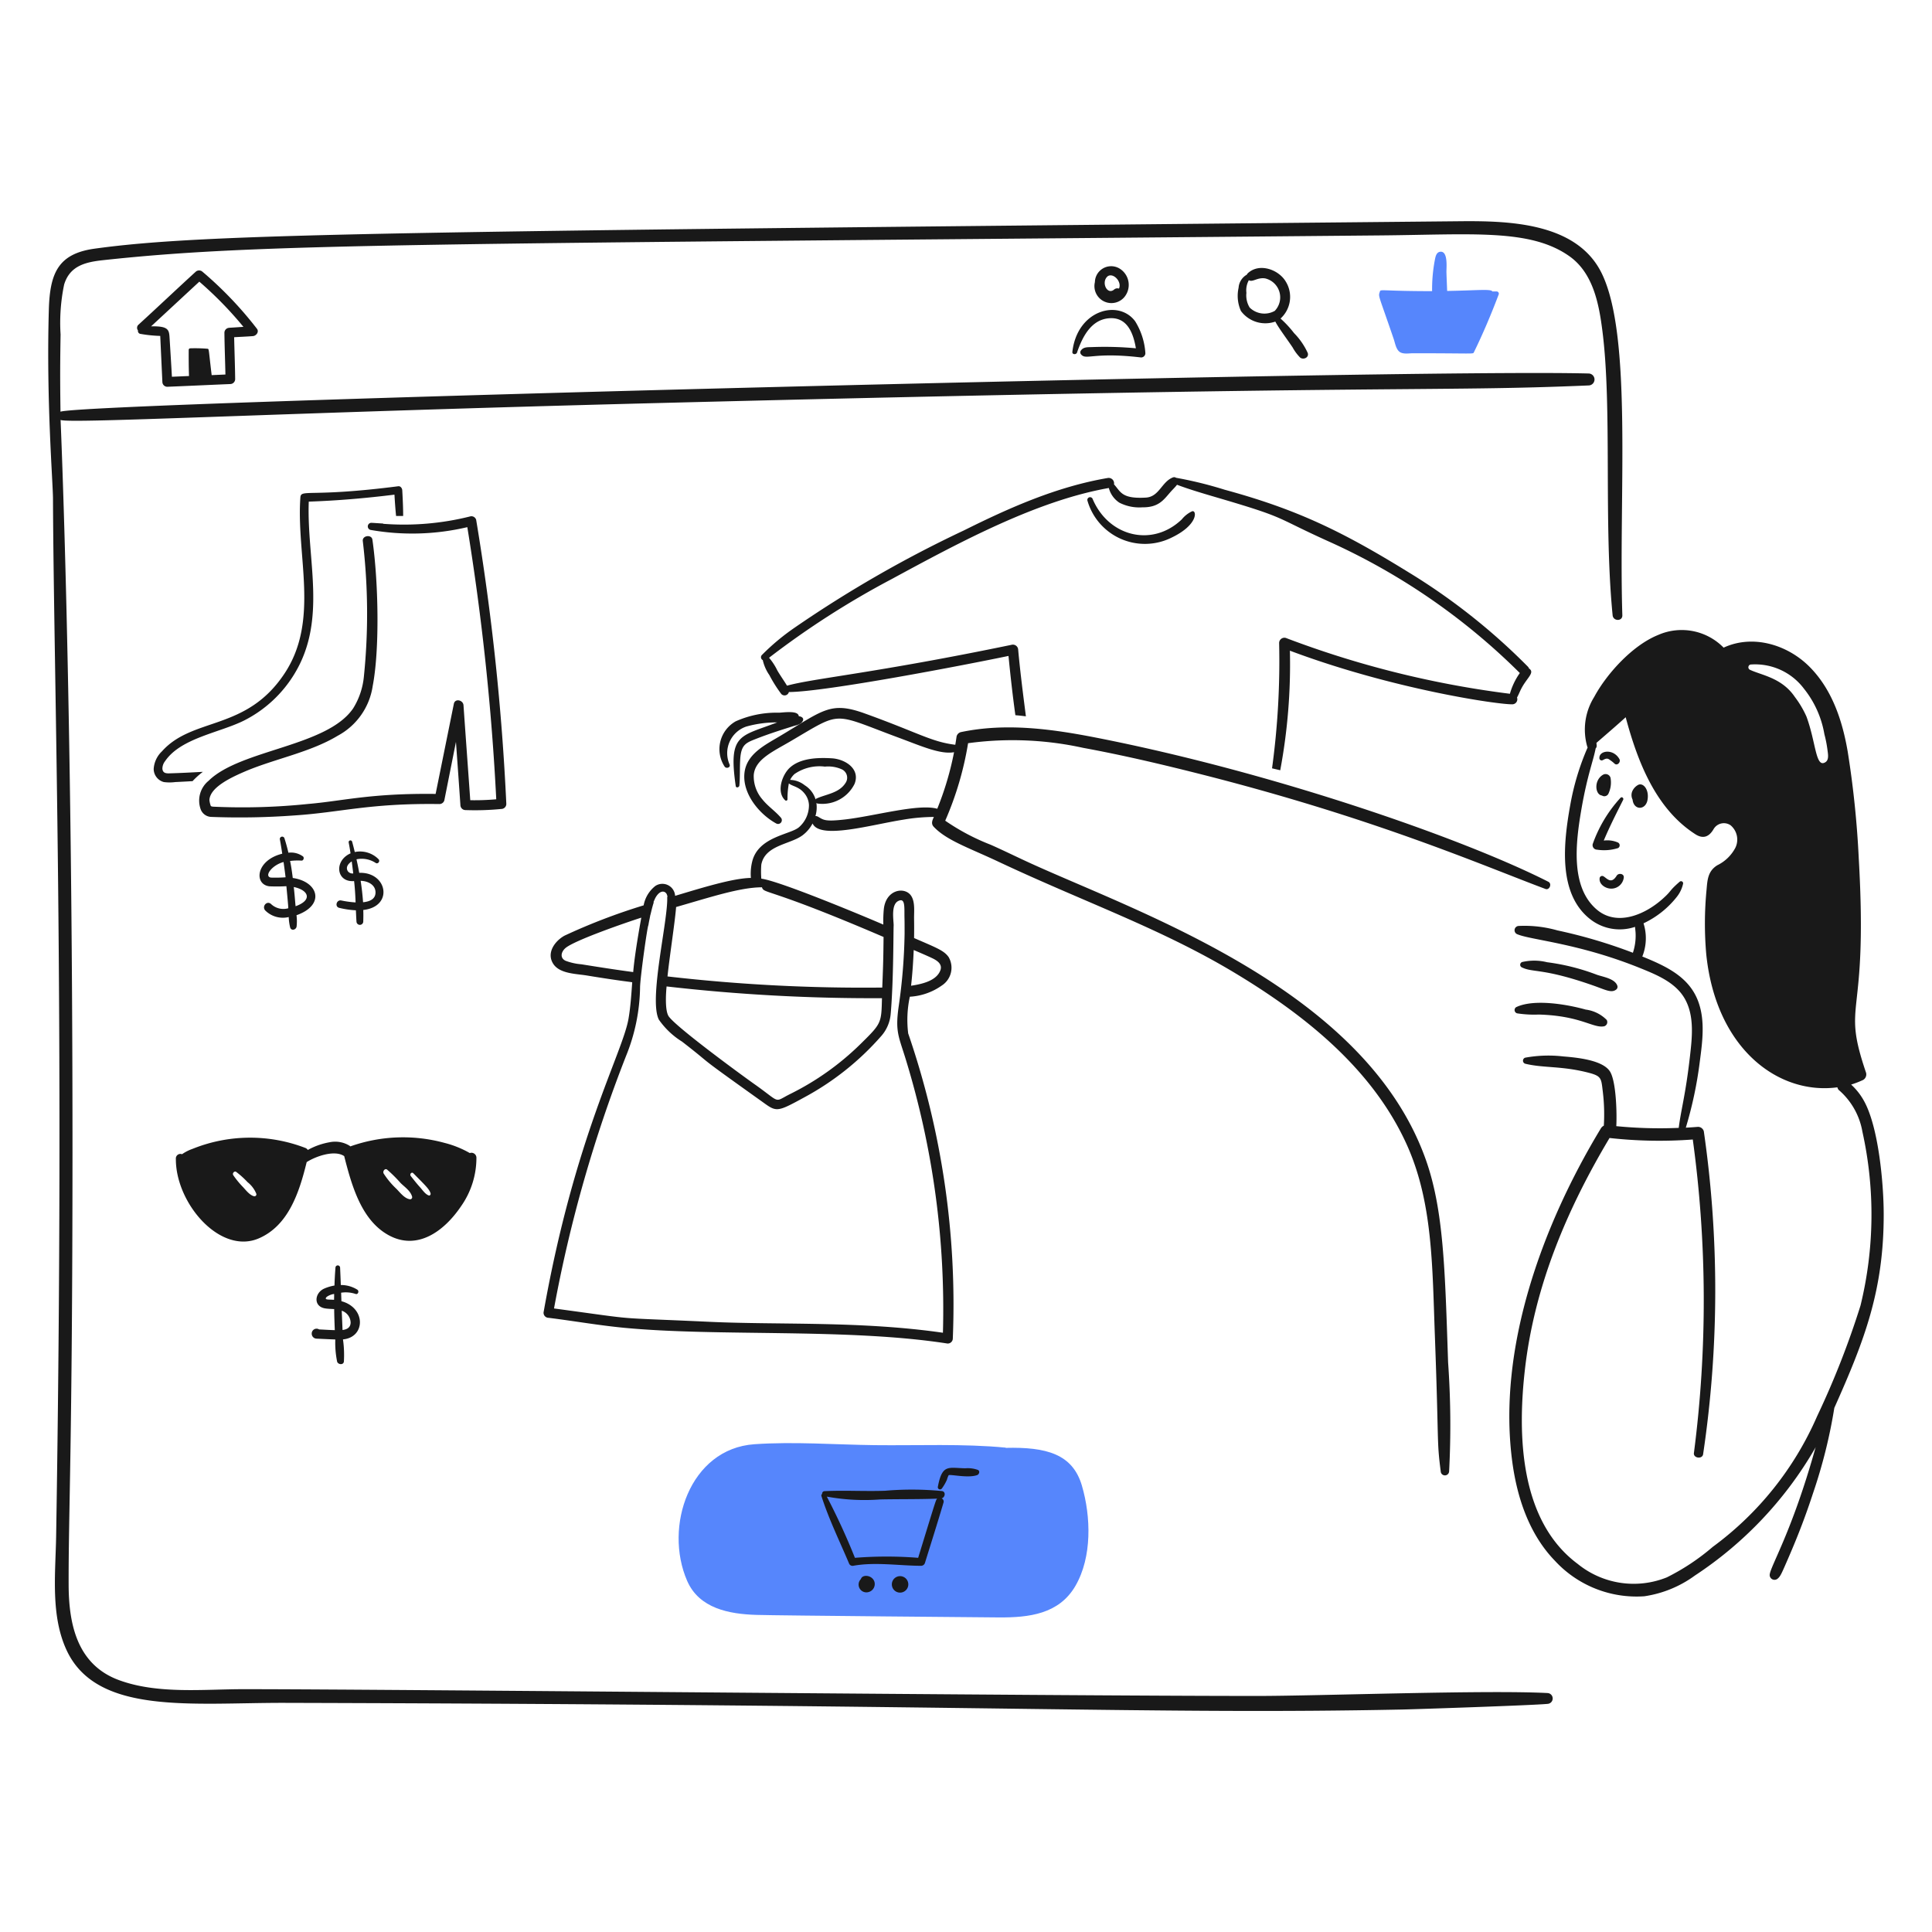 <svg viewBox="0 0 200 200" xmlns="http://www.w3.org/2000/svg" height="300" width="300"><path d="M165.758,28.191c-2.623-5.186-9.666-5.337-14.693-5.288C40.241,23.981,21.406,24.14,9.8,25.741c-3.8.523-4.636,2.555-4.744,6.314-.273,9.441.422,17.814.429,19.563C5.565,70.6,6.716,103.411,5.812,159c-.064,3.885-.6,8.271,1.11,11.886,3.164,6.681,13.007,5.368,22.62,5.394,74.34.2,89.792,1.208,115.543.691,1.456-.03,13.677-.438,15.122-.587a.561.561,0,0,0,0-1.12c-6.4-.337-23.636.3-30.045.3-21.65,0-89.675-.7-104.945-.7-4.168,0-8.912.535-12.912-.943-4.336-1.6-5.2-5.812-5.2-9.949-.018-7.422.39-14.508.4-44.665C7.51,71.385,6.274,43.583,6.272,43.47c.841.421,22.037-.734,61.882-1.748C144.682,39.773,148.1,40.6,164.47,39.9a.618.618,0,0,0,0-1.235C144.77,38.143,8.1,41.7,6.262,42.622c-.023-1.957-.062-4.014.01-7.99a19.405,19.405,0,0,1,.367-5.174c.587-1.937,2.189-2.325,4.021-2.524,16.308-1.766,31.724-1.644,132.32-2.565,9.512-.087,15.471-.7,19.5,2.167,2.447,1.744,3.046,4.923,3.4,7.719,1.022,7.987.113,19.835,1.058,29.438.062.628,1.026.649,1.006,0C167.551,51.25,169.03,34.661,165.758,28.191Z" fill="#191919"></path><path d="M112,153.8c-.96-3.286-3.676-4.021-7.918-3.917l.053-.021c-4.388-.429-9.185-.207-13.594-.261-4.115-.051-8.346-.381-12.451-.095-6.682.466-9.4,8.544-6.954,14.149,1.248,2.858,4.346,3.431,7.153,3.518,2.223.07,25.02.262,25.123.262,3.1.018,6.218-.336,7.917-3.267C113.058,161.19,112.939,157.005,112,153.8Zm-8.117-3.854c-.018.019-.029.034-.052.011Z" fill="#5686fc"></path><path d="M97.509,154.353a32.473,32.473,0,0,0-5.875-.031c-2.095.076-4.191-.06-6.284.042a.251.251,0,0,0-.241.282.212.212,0,0,0-.073.231c.763,2.389,1.905,4.714,2.88,7.027a.4.4,0,0,0,.45.178c2.234-.4,4.723,0,6.985.01a.424.424,0,0,0,.4-.3c.643-2.073,1.3-4.141,1.917-6.232a.356.356,0,0,0-.2-.45C97.833,155.034,97.948,154.418,97.509,154.353Zm-2.461,6.912a41.466,41.466,0,0,0-6.546,0,69.23,69.23,0,0,0-2.911-6.336,21.634,21.634,0,0,0,5.519.293c1.969-.043,3.959-.01,5.927-.083C96.888,155.238,97.03,154.807,95.048,161.265Z" fill="#191919"></path><path d="M89.12,163.464a.806.806,0,0,0,.807,1.341.856.856,0,0,0,.6-1.037C90.324,163.044,89.271,162.936,89.12,163.464Z" fill="#191919"></path><path d="M92.325,164.061a.85.85,0,0,0,1.11.765.852.852,0,1,0-1.11-.765Z" fill="#191919"></path><path d="M101.226,152.164a3.075,3.075,0,0,0-1.3-.167c-1.773-.036-2.388-.453-2.838,1.906a.231.231,0,0,0,.419.178,4.612,4.612,0,0,0,.523-.911,2.431,2.431,0,0,1,.168-.451c.154-.13,2.026.328,2.964-.02C101.362,152.625,101.479,152.276,101.226,152.164Z" fill="#191919"></path><path d="M164.91,102.012c1.281.448,1.874.8,2.366.45a.357.357,0,0,0,.157-.4c-.234-.75-1.464-.927-2.115-1.152a22.412,22.412,0,0,0-5.163-1.3,5.508,5.508,0,0,0-2.587-.02.3.3,0,0,0-.062.534C158.678,100.726,159.639,100.165,164.91,102.012Z" fill="#191919"></path><path d="M157.045,104.9a11.5,11.5,0,0,0,2.241.126c4.358.118,5.627,1.438,6.776,1.215a.449.449,0,0,0,.261-.66,3.712,3.712,0,0,0-2.167-1.068c-1.817-.514-5.334-1.151-7.205-.252A.356.356,0,0,0,157.045,104.9Z" fill="#191919"></path><path d="M165.946,80.2c-.969.568-.825,2.049-.136,2.147.042.021.095.042.147.063a.475.475,0,0,0,.534-.22,2.731,2.731,0,0,0,.23-1.675A.534.534,0,0,0,165.946,80.2Z" fill="#191919"></path><path d="M169.538,81.276a1.4,1.4,0,0,0-.544.587,1.037,1.037,0,0,0,.01.911c.118,1.12,1.333,1.118,1.54.063C170.761,81.727,170.074,80.947,169.538,81.276Z" fill="#191919"></path><path d="M167.643,78.585c-.628-1.125-2.124-.9-2.074-.095a.234.234,0,0,0,.346.2c.2-.1.375-.216.6-.115a4.541,4.541,0,0,1,.649.5C167.454,79.286,167.8,78.867,167.643,78.585Z" fill="#191919"></path><path d="M167.758,82.585a13.927,13.927,0,0,0-2.88,4.786.47.47,0,0,0,.451.587,4.774,4.774,0,0,0,2.178-.168.329.329,0,0,0,0-.565,2.762,2.762,0,0,0-1.487-.21c.6-1.435,1.311-2.826,2.01-4.22C168.114,82.627,167.9,82.44,167.758,82.585Z" fill="#191919"></path><path d="M167.36,90.649c-.566.921-.989.289-1.372.063a.265.265,0,0,0-.387.157c-.119.649.576,1.106,1.152,1.121a1.3,1.3,0,0,0,1.34-1.142C168.142,90.429,167.547,90.345,167.36,90.649Z" fill="#191919"></path><path d="M77.967,76.605c1.718-.694,3.5-1.223,4.084-1.413.4-.129.865-.175,1.058-.576.131-.273-.116-.444-.419-.472-.047-.606-1.445-.4-2.032-.366a10.409,10.409,0,0,0-4.492.89,3.306,3.306,0,0,0-1.152,4.692c.169.24.64.1.513-.22a2.906,2.906,0,0,1,1.728-3.927,11.68,11.68,0,0,1,3.2-.43c-3.852,1.482-5.076,1.147-4.293,6.587.033.231.358.147.377-.052.085-.931.028-1.864.094-2.8C76.729,77.227,77.132,76.943,77.967,76.605Z" fill="#191919"></path><path d="M123.407,52.927a2.992,2.992,0,0,0-1.068.838c-3.064,2.931-7.588,1.769-9.226-2.105a.284.284,0,0,0-.545.157,6.191,6.191,0,0,0,8.7,3.843C124.068,54.327,123.9,52.779,123.407,52.927Z" fill="#191919"></path><path d="M30.317,90.89h-.01c-.234-1.905-.344-1.77-.22-1.77a6.365,6.365,0,0,1,1.11-.031c.241.03.336-.358.126-.461a2.112,2.112,0,0,0-1.467-.356c-.115-.5-.253-1-.408-1.487a.245.245,0,0,0-.471.136c.09.48.167.963.241,1.455-2.727.669-2.952,3.168-1.341,3.373a16.33,16.33,0,0,0,1.77-.011c.251,2.631.166,1.952.2,2.283a1.855,1.855,0,0,1-1.77-.419c-.419-.419-.994.2-.628.639a2.587,2.587,0,0,0,2.44.691A5.305,5.305,0,0,0,30.034,96c.107.4.625.263.671-.094a5.024,5.024,0,0,0-.011-1.162C33.682,93.694,32.983,91.277,30.317,90.89Zm-2.272-.042c-.738-.125.084-1.286,1.309-1.613.073.524.146,1.058.209,1.582A14.052,14.052,0,0,1,28.045,90.848ZM30.6,93.812c-.054-.487-.072-.938-.189-1.99C31.988,92.154,32.351,93.192,30.6,93.812Z" fill="#191919"></path><path d="M37.187,90.356c-.084-.471-.178-.932-.283-1.4a2.642,2.642,0,0,1,1.99.377c.24.149.485-.191.293-.387a2.691,2.691,0,0,0-2.461-.744c-.083-.356-.176-.712-.272-1.068a.184.184,0,0,0-.356.095c.07.367.136.733.189,1.11-1.743.774-1.477,3.023.366,2.869.02.1.122,1.052.157,2.21a10.355,10.355,0,0,1-1.476-.2c-.5-.105-.712.648-.21.764a9.2,9.2,0,0,0,1.718.252c.02.4.033.8.062,1.183a.351.351,0,0,0,.7,0c.01-.4.021-.806,0-1.215C40.779,93.847,40.1,90.248,37.187,90.356Zm-1.162-.147c-.285-.407.01-.8.387-1.037.053.409.105.828.157,1.247A.611.611,0,0,1,36.025,90.209Zm1.56,3.194c-.052-.743-.136-1.487-.251-2.22.7.011,1.533.377,1.539,1.194C38.878,93.058,38.3,93.33,37.585,93.4Z" fill="#191919"></path><path d="M35.344,134.7l-.031-.879a3.181,3.181,0,0,1,1.487.125c.271.1.406-.3.188-.44a3.17,3.17,0,0,0-1.707-.481c-.021-.6-.047-1.194-.073-1.791a.241.241,0,0,0-.482,0c-.047.618-.084,1.225-.1,1.843a4.6,4.6,0,0,0-1.057.314c-1.006.44-1.162,1.85.083,2.053.315.051.639.052.943.073,0,.555.04,1.626.063,2.178-.545-.01-1.079-.052-1.623-.073a.5.5,0,0,0-.765.4.518.518,0,0,0,.492.555c.65.028,1.3.063,1.948.084a9.79,9.79,0,0,0,.189,2.293c.094.315.649.377.7,0a11.433,11.433,0,0,0-.094-2.3C37.841,138.438,37.9,135.387,35.344,134.7Zm-1.519-.45a1.708,1.708,0,0,1,.765-.3c0,.2,0,.4-.01.608C34.044,134.505,33.49,134.606,33.825,134.246Zm1.634,3.435c-.013-.336-.076-1.889-.084-2a1.334,1.334,0,0,1,.922,1.225C36.287,137.44,35.9,137.629,35.459,137.681Z" fill="#191919"></path><path d="M115.919,27.814a1.684,1.684,0,0,0-2.576,1.393,1.758,1.758,0,0,0,3.048,1.55A1.984,1.984,0,0,0,115.919,27.814Zm-.083,2.063a.508.508,0,0,0-.5.094c-.714.616-1.38-.749-.681-1.361,0,0,.011,0,.011-.01C115.234,28.2,116.165,29.153,115.836,29.877Z" fill="#191919"></path><path d="M118.569,36.559a7.106,7.106,0,0,0-1.058-3.3c-1.713-2.317-6.012-1.171-6.5,3.173-.032.283.4.3.481.063.542-1.579,1.436-3.4,3.32-3.55s2.514,1.56,2.775,3.11a34.75,34.75,0,0,0-4.513-.126c-.461.02-.927-.038-1.2.388a.322.322,0,0,0,.053.387c.527.6,1.263-.283,6.2.3A.444.444,0,0,0,118.569,36.559Z" fill="#191919"></path><path d="M135.377,36.538a7.207,7.207,0,0,0-1.424-2.063,10.848,10.848,0,0,0-1.393-1.5,3.022,3.022,0,0,0,.545-3.822c-.743-1.258-2.744-1.969-3.928-.87a.353.353,0,0,0-.1.147,1.69,1.69,0,0,0-.859,1.361,3.841,3.841,0,0,0,.241,2.4,3.139,3.139,0,0,0,3.561,1.1c.332.643,1.137,1.706,1.79,2.671a4.724,4.724,0,0,0,.775,1.047C134.914,37.284,135.534,37.02,135.377,36.538Zm-3.414-4.357a2.177,2.177,0,0,1-2.6-.345,2.409,2.409,0,0,1-.335-1.519,2.147,2.147,0,0,1,.251-1.309c.4.238.865-.31,1.686-.189A2.017,2.017,0,0,1,131.963,32.181Z" fill="#191919"></path><path d="M154.929,30.17h-.45c-.07-.281-1.657-.1-4.671-.052-.021-.649-.055-1.3-.073-1.937-.012-.419.2-2.257-.67-2.116-.335.055-.44.409-.5.691a16.2,16.2,0,0,0-.314,3.383c-5.344,0-5.344-.244-5.414.073-.172.514-.151.213,1.445,4.9.135.4.232,1.035.6,1.309s1,.147,1.393.147c6.285,0,6.2.1,6.294-.084.959-1.96,1.811-3.979,2.586-6.032A.235.235,0,0,0,154.929,30.17Z" fill="#5686fc"></path><path d="M195,125.606c-.011-3.1-.526-8.9-2.032-11.624a6.592,6.592,0,0,0-1.34-1.707,9.639,9.639,0,0,0,1.246-.482.663.663,0,0,0,.3-.744c-2.613-7.7.235-4.946-.754-22.149a100.46,100.46,0,0,0-1.142-11.069c-.542-3.184-1.6-6.42-3.927-8.776-2.293-2.325-5.9-3.414-8.922-2.011a6.074,6.074,0,0,0-6.787-1.309c-2.7,1.093-5.354,4.074-6.608,6.409a6.371,6.371,0,0,0-.722,5.142.221.221,0,0,0,.042.084,26.261,26.261,0,0,0-1.8,5.959c-.743,4.1-1.239,9.191,2.022,11.792a4.948,4.948,0,0,0,4.681.827c.021.251.059.492.063.744a5.582,5.582,0,0,1-.283,1.937,52.673,52.673,0,0,0-7.813-2.314,12.472,12.472,0,0,0-4.011-.461.445.445,0,0,0-.115.869c1.43.594,6.343.924,12.724,3.508,1.759.713,3.73,1.518,4.66,3.289s.678,3.937.461,5.843c-.452,3.98-.922,5.474-1.162,7.394a46,46,0,0,1-6.462-.178c.069-1.257,0-4.632-.66-5.666-.754-1.178-3.418-1.439-4.817-1.55a13.325,13.325,0,0,0-3.948.126.327.327,0,0,0,0,.628c1.909.465,3.8.207,6.6.943,1.335.351,1.261.608,1.434,2a19.393,19.393,0,0,1,.1,3.467.769.769,0,0,0-.3.272c-6.186,10.222-10.713,22.906-9.184,34.475.494,3.739,1.749,7.541,4.419,10.295a11.492,11.492,0,0,0,9.258,3.676,11.754,11.754,0,0,0,5.236-2.147,39.324,39.324,0,0,0,12.421-13.143,1.307,1.307,0,0,0,.083-.168c-2.484,8.92-4.754,12.427-4.764,13.269a.5.5,0,0,0,.848.345c.28-.242.4-.543,1.11-2.178,1.063-2.457,1.818-4.464,2.566-6.755a53.461,53.461,0,0,0,2.167-8.723C193.013,138.749,195.026,133.562,195,125.606ZM181.205,68.793a6.322,6.322,0,0,1,5.55,2.513,10.3,10.3,0,0,1,2.105,4.7,12.432,12.432,0,0,1,.314,1.582c.045.4.2,1.049-.2,1.309-1.028.668-.969-2-1.968-4.713a10.087,10.087,0,0,0-1.194-2.021c-1.354-2.016-3.464-2.255-4.681-2.838A.293.293,0,0,1,181.205,68.793ZM192.6,135.147a88.272,88.272,0,0,1-4.482,11.436A33.223,33.223,0,0,1,177.3,160.134a23.049,23.049,0,0,1-4.744,3.152,9.185,9.185,0,0,1-9.236-1.393c-6.031-4.484-6.234-13.415-5.456-20.17.984-8.55,4.308-16.471,8.755-23.919a46.468,46.468,0,0,0,8.618.157,122.872,122.872,0,0,1,.116,32.455c-.071.534.868.67.953.125a115.136,115.136,0,0,0,.073-33.428.623.623,0,0,0-.607-.461c-.419.033-.838.063-1.257.084a41.363,41.363,0,0,0,1.445-6.818c.268-2.042.576-4.251-.157-6.241-.946-2.569-3.348-3.663-5.791-4.66a5.088,5.088,0,0,0,.125-3.435,9.552,9.552,0,0,0,3.467-2.765,3.344,3.344,0,0,0,.628-1.33.217.217,0,0,0-.356-.21c-1.15,1-.768.876-1.7,1.718-1.937,1.756-4.829,2.91-6.88,1.162-2.7-2.3-2.221-6.754-1.581-10.43.608-3.5,1.231-4.989,1.466-6.252.176-.176.084-.378.084-.576,1.015-.88,2.031-1.749,3.026-2.65,1.248,4.665,3.141,9.494,7.205,12.106.829.533,1.44.265,1.906-.544a1.229,1.229,0,0,1,1.749-.377,1.934,1.934,0,0,1,.5,2.314,4.164,4.164,0,0,1-1.875,1.822c-.955.594-1.025,1.456-1.11,2.493a36.23,36.23,0,0,0-.031,6.765c1.032,9.836,7.54,14.544,13.572,13.73a.541.541,0,0,0,.22.345,7.353,7.353,0,0,1,2.367,4.241A39.664,39.664,0,0,1,192.6,135.147Z" fill="#191919"></path><path d="M48.634,119.365A10.413,10.413,0,0,0,46,118.307a16.306,16.306,0,0,0-9.729.366c-.032-.021-.063-.052-.095-.073a2.843,2.843,0,0,0-2.052-.356,7.24,7.24,0,0,0-2.262.8.494.494,0,0,0-.252-.21,15.919,15.919,0,0,0-11.676.095,4.46,4.46,0,0,0-1.09.555.472.472,0,0,0-.638.492c-.023,4.6,4.6,9.96,8.608,8.21,3.033-1.323,4.157-4.706,4.933-7.885.987-.629,2.917-1.285,3.885-.618.8,3.162,1.821,6.683,4.629,8.2,2.892,1.563,5.653-.327,7.477-3.027a8.7,8.7,0,0,0,1.581-5.006A.513.513,0,0,0,48.634,119.365Zm-22.328,4.471c-.44-.1-.821-.593-1.131-.932a9.508,9.508,0,0,1-1.026-1.246c-.135-.21.125-.47.3-.346a9.141,9.141,0,0,1,1.183,1.069,2.924,2.924,0,0,1,.9,1.194A.2.2,0,0,1,26.306,123.836Zm16.159.315c-.556-.053-1.017-.659-1.413-1.069a8.442,8.442,0,0,1-1.33-1.591c-.146-.253.146-.587.356-.409a14.639,14.639,0,0,1,1.392,1.382c.4.4,1.016.8,1.184,1.393A.215.215,0,0,1,42.465,124.151Zm1.917-.4c-.366-.129-.638-.557-.911-.859-.334-.368-.631-.752-.943-1.142-.158-.2.085-.472.262-.293,1.187,1.206,1.661,1.639,1.78,2.074C44.612,123.658,44.5,123.793,44.382,123.753Z" fill="#191919"></path><path d="M26.6,34.035a38.8,38.8,0,0,0-5.634-5.9.527.527,0,0,0-.712,0c-1.981,1.808-3.925,3.658-5.906,5.466a.437.437,0,0,0-.063.608.3.3,0,0,0,.262.356,13.956,13.956,0,0,0,2.042.209c0,.067.188,4.078.22,4.765a.51.51,0,0,0,.5.5c2.179-.088,4.357-.192,6.535-.283a.515.515,0,0,0,.5-.5c-.016-1.446-.073-2.9-.105-4.347.649-.041,1.289-.063,1.938-.115C26.516,34.773,26.849,34.361,26.6,34.035Zm-2.869-.1a.517.517,0,0,0-.5.5c.016,1.445.074,2.89.105,4.335l-1.424.063c-.344-2.819-.252-2.714-.461-2.733a15.893,15.893,0,0,0-1.759-.042.161.161,0,0,0-.157.157c-.006.9,0,1.812.031,2.712-.586.021-1.183.053-1.77.074-.073-1.341-.159-2.681-.241-4.022-.051-.83-.107-1.239-1.916-1.194,1.665-1.539,3.33-3.089,4.995-4.628A38.522,38.522,0,0,1,25.2,33.836C24.7,33.867,24.212,33.905,23.73,33.93Z" fill="#191919"></path><path d="M158.281,69.2a.475.475,0,0,0-.126-.2,64.758,64.758,0,0,0-12.326-9.749c-6.83-4.212-11.5-6.5-19.06-8.557a40.786,40.786,0,0,0-5.027-1.235.327.327,0,0,0-.325-.032.118.118,0,0,0-.083.032c-1.09.481-1.362,1.973-2.713,2.052-2.516.148-2.6-.6-3.3-1.372a.562.562,0,0,0-.638-.659c-5.261.894-10.168,3.07-14.913,5.435A124.116,124.116,0,0,0,82.282,64.96a23.385,23.385,0,0,0-3.425,2.859.33.33,0,0,0,.105.513,4.358,4.358,0,0,0,.681,1.55,14.294,14.294,0,0,0,1.235,1.958.461.461,0,0,0,.786-.2c3.812-.021,18.273-2.806,22.736-3.738.2,2.052.429,4.095.712,6.137.3.021.67.063,1.089.115-.293-2.294-.59-4.587-.8-6.891a.546.546,0,0,0-.681-.513c-14.2,2.939-20.474,3.461-23.249,4.231-.324-.534-.688-1.039-1-1.571a6.034,6.034,0,0,0-.859-1.32,88.853,88.853,0,0,1,12.7-8.147c7.148-3.876,15.037-8.113,22.474-9.426a2.609,2.609,0,0,0,1.089,1.519,4.531,4.531,0,0,0,2.378.482c1.708.022,2.212-.788,2.921-1.592.221-.251.472-.482.671-.744,1.267.482,2.921.965,4.094,1.309,7.465,2.191,5.781,1.928,11.6,4.556a67.011,67.011,0,0,1,19.793,13.625,6.982,6.982,0,0,0-1.026,2.147,100.328,100.328,0,0,1-23.2-5.781.547.547,0,0,0-.691.523,81.958,81.958,0,0,1-.733,12.976c.3.073.586.136.848.2a59.655,59.655,0,0,0,1-12.379c10.659,4,21.6,5.593,23.05,5.551a.522.522,0,0,0,.461-.7c.178-.314.3-.66.471-.974C158.1,70.131,158.921,69.617,158.281,69.2Z" fill="#191919"></path><path d="M160.281,91.277c-8.824-4.474-28.408-11.311-46.844-14.923-4.607-.9-9.331-1.541-13.97-.565a.613.613,0,0,0-.44.439c-.044.293-.084.576-.136.87-2.5-.308-3.791-1.233-9.383-3.247-3.554-1.279-4.282-.328-8.8,2.367-1.529.912-3.447,1.843-3.645,3.833-.21,2.115,1.532,4.236,3.3,5.2a.391.391,0,0,0,.472-.608c-.583-.684-1.351-1.183-1.917-1.895a3.653,3.653,0,0,1-.89-2.535c.148-1.612,1.973-2.4,3.822-3.487,5.389-3.165,4.221-2.941,11.164-.367,2.368.879,4.339,1.762,5.749,1.509a31.611,31.611,0,0,1-1.738,5.854c-1.944-.553-6.508.762-9.561,1.11-2.123.241-2.19.047-2.807-.3a.413.413,0,0,0-.244-.049,3.233,3.233,0,0,0,.1-1.362.273.273,0,0,0,.106.06,3.716,3.716,0,0,0,3.844-2.032c.625-1.582-1-2.567-2.346-2.649-1.414-.086-3.226-.042-4.336.953-.817.733-1.44,2.53-.5,3.393a.144.144,0,0,0,.241-.1,8.537,8.537,0,0,1,.141-1.649c.323.289,1.019.327,1.566.979a2.042,2.042,0,0,1,.513,1.236,3.014,3.014,0,0,1-1.047,2.335c-.912.761-4.235.973-4.838,3.582a5.255,5.255,0,0,0-.126,1.654c-1.845.028-4.93.98-7.844,1.854a1.32,1.32,0,0,0-2.042-1.026,3.3,3.3,0,0,0-1.215,2.01,62.515,62.515,0,0,0-8.2,3.142c-1,.558-1.893,1.79-1.152,2.922.672,1.025,2.367,1.017,3.446,1.194,3.913.64,4.622.662,4.723.712-.094,1.267-.171,2.534-.387,3.781-.618,3.556-5.555,12.195-8.777,30.307a.518.518,0,0,0,.493.639c2.619.326,5.225.787,7.854,1.037,9.777.928,23.009.023,33.355,1.612a.524.524,0,0,0,.649-.492,86.322,86.322,0,0,0-4.618-31.595,11.459,11.459,0,0,1,.168-3.8,6.339,6.339,0,0,0,3.3-1.152,2.194,2.194,0,0,0,.723-2.943c-.476-.689-1.269-.972-3.582-1.979.011-.67.01-1.351,0-2.021-.011-.744.136-1.843-.387-2.461-.712-.839-2.529-.488-2.744,1.476a12.549,12.549,0,0,0-.052,1.613c-1.948-.843-10.733-4.517-12.63-4.754a8.858,8.858,0,0,1,0-1.466c.4-2.024,2.991-2.07,4.272-3.027a3.682,3.682,0,0,0,1.033-1.219c.769,1.683,5.991.146,9.388-.394a19.094,19.094,0,0,1,3.173-.283c-.186.372-.305.714-.021,1.016,1.329,1.414,3.663,2.187,6.692,3.613,8.895,4.189,16.853,6.924,24.5,11.531,7.292,4.388,14.208,9.936,17.741,17.677,2.74,6,2.679,12.656,2.953,20.024.42,11.294.176,10.577.6,13.886a.435.435,0,0,0,.869,0,91.907,91.907,0,0,0-.105-11.279c-.319-9.455-.443-15.754-2.314-21.008-6.226-17.484-29.2-25.354-40.748-30.59-1.435-.65-2.847-1.353-4.284-1.99a22.714,22.714,0,0,1-4.712-2.492,33.405,33.405,0,0,0,2.367-8.022,34.1,34.1,0,0,1,11.917.482c4,.735,7.969,1.666,11.907,2.66,18.209,4.594,29.32,9.468,35.953,11.949C160.4,92.174,160.69,91.485,160.281,91.277ZM94.587,98.346c.1.042,1.65.7,2.073.922.452.238.893.6.692,1.162-.4,1.133-2,1.456-3.037,1.613C94.451,100.818,94.535,99.582,94.587,98.346Zm-34.4,1.477a6,6,0,0,1-1.644-.366c-.607-.295-.46-.92-.011-1.31.913-.792,6.2-2.623,7.854-3.152-.014.1-.663,3.54-.837,5.634C63.745,100.388,61.966,100.109,60.185,99.823Zm32.025,5.058c.3-3.559.264-8.6.3-9.1-.02-.659-.272-2.147.482-2.513s.609.691.639,1.812c.01.373.01.7.01,1.56a57.911,57.911,0,0,1-.607,7.509c-.386,2.67,0,3.13.733,5.529a88.157,88.157,0,0,1,3.843,28.287c-8.526-1.228-16.875-.794-24.16-1.131-10.723-.5-6.642-.108-16.1-1.383A141.635,141.635,0,0,1,64.814,109.3a19.523,19.523,0,0,0,1.445-7.069c0-.946.755-6.338.859-6.441.119-.688.1-.491.209-1.1h.01c.349-1.5.4-1.288.3-1.288.075-.164.185-.407.189-.419.462-.859,1.007-.8,1.2-.408v.01a1.044,1.044,0,0,1,.073.241l-.031.032c.111,2.39-1.94,10.611-.859,12.7a8.169,8.169,0,0,0,2.4,2.272c3.721,2.888.77.852,8.106,6.085,1.675,1.194,1.553,1.32,4.514-.3a28.633,28.633,0,0,0,8-6.367A3.959,3.959,0,0,0,92.21,104.881Zm-.911-1.55c-.062,2.576-.048,2.608-2.168,4.692a28.181,28.181,0,0,1-7.331,5.226c-1.763.881-.878.973-3.728-1.037-1.186-.837-7.987-5.805-8.839-6.985-.416-.576-.3-2.405-.23-3.111A186.738,186.738,0,0,0,91.3,103.331ZM78.878,91.853c.219.7.522-.042,12.588,5.142-.022,2.1-.036,2.815-.136,5.237A177.214,177.214,0,0,1,69.1,101.08c.207-2.022.786-5.725.89-7.185C73.471,92.9,76.615,91.853,78.878,91.853ZM83.3,81.287a2.53,2.53,0,0,0-1.506-.554,2,2,0,0,1,.459-.609,4.544,4.544,0,0,1,3.142-.764,3.432,3.432,0,0,1,1.728.272.957.957,0,0,1,.419,1.4c-.666,1.065-1.955,1.161-3,1.624a.225.225,0,0,0-.113.1A2.609,2.609,0,0,0,83.3,81.287Z" fill="#191919"></path><path d="M19.929,80.868A8.639,8.639,0,0,1,21,79.9c-1.163.063-2.315.125-3.477.157-.367.011-.675-.041-.712-.481a1.278,1.278,0,0,1,.282-.786c1.622-2.382,5.6-2.928,8.148-4.189a12.906,12.906,0,0,0,5.268-4.89c3.374-5.592,1.226-11.822,1.455-17.783,2.964-.1,5.928-.356,8.871-.722.041.743.094,1.476.167,2.209h.733c0-.89-.044-1.78-.094-2.67-.011-.2-.178-.438-.408-.409-9.2,1.182-10.073.252-10.138,1.163-.43,6.069,2,12.682-1.613,18.18-3.967,6.038-9.507,4.506-12.713,8.095a2.747,2.747,0,0,0-.859,1.823,1.413,1.413,0,0,0,1.047,1.361,4.545,4.545,0,0,0,1.194,0C20.058,80.869,19.661,80.868,19.929,80.868Z" fill="#191919"></path><path d="M52.414,83.224a249,249,0,0,0-3.121-29.407.51.51,0,0,0-.628-.356,28.162,28.162,0,0,1-8.975.765.6.6,0,0,1-.052-.032c-.4-.021-.8-.052-1.2-.073a.374.374,0,0,0-.094.733,24.9,24.9,0,0,0,10.033-.283,255.682,255.682,0,0,1,2.995,28.171,25.648,25.648,0,0,1-2.691.095c-.231-3.278-.472-6.556-.7-9.834-.042-.545-.89-.733-1-.136q-.943,4.665-1.886,9.32c-6.742-.084-9.644.738-13.184,1.037a66,66,0,0,1-9.844.283c-.116-.009-.243-.042-.252-.094a2.5,2.5,0,0,1-.136-.587c.054-1.377,2.426-2.421,3.728-2.985,3.079-1.3,6.711-1.962,9.551-3.676a7,7,0,0,0,3.624-5.152c.735-3.806.591-10.843-.032-15.154-.084-.555-1.047-.429-.995.137a63.774,63.774,0,0,1,.116,14.022,7.586,7.586,0,0,1-1.111,3.31c-2.7,3.962-11.588,4.245-14.923,7.456h.011a2.647,2.647,0,0,0-.891,2.943,1.207,1.207,0,0,0,1.069.837,77.184,77.184,0,0,0,8.587-.146c4.87-.311,7.758-1.283,15.091-1.183a.529.529,0,0,0,.492-.378Q46.6,79.826,47.2,76.8c.157,2.179.314,4.367.461,6.546a.526.526,0,0,0,.513.513,27.811,27.811,0,0,0,3.728-.115A.523.523,0,0,0,52.414,83.224Z" fill="#191919"></path></svg>